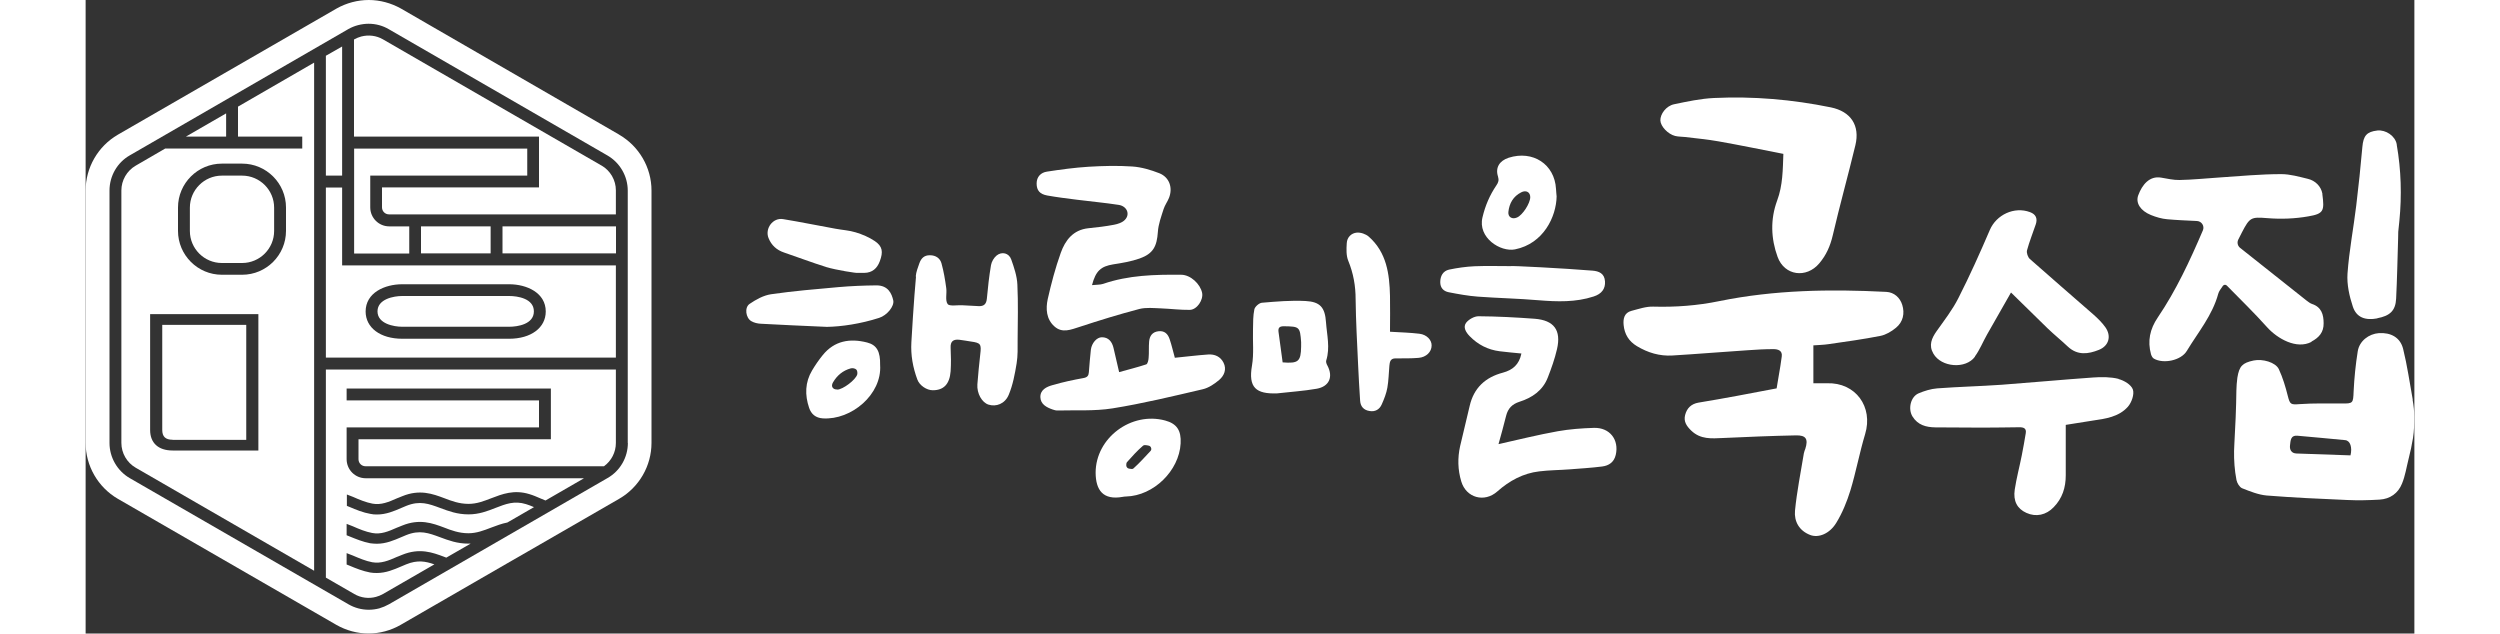 <?xml version="1.0" encoding="UTF-8"?>
<svg width="200px" id="_레이어_1" data-name="레이어 1" xmlns="http://www.w3.org/2000/svg" viewBox="0 0 186.3 50.68">
  <rect x="0" y="0" width="186.3" height="50.68" fill="#333333" stroke="none"/>
  <defs>
    <style>
      .cls-1 {
        fill: #fff;
      }
    </style>
  </defs>
  <g>
    <g>
      <path class="cls-1" d="M80.51,22.81c.35-.04,.64-.02,.89-.1,2.03-.7,4.13-.75,6.24-.73,.75,0,1.53,.73,1.68,1.45,.11,.56-.41,1.35-.99,1.36-.76,.01-1.53-.09-2.3-.12-.58-.02-1.19-.09-1.74,.05-1.6,.42-3.19,.91-4.77,1.43-.7,.22-1.39,.53-2.02-.04-.65-.58-.7-1.41-.53-2.19,.28-1.24,.61-2.49,1.04-3.69,.36-1.01,.99-1.84,2.2-1.97,.69-.07,1.38-.15,2.06-.28,.31-.06,.66-.17,.87-.39,.44-.45,.17-1.1-.5-1.2-1.1-.17-2.22-.27-3.32-.41-.8-.1-1.6-.2-2.39-.34-.6-.11-.85-.41-.85-.96,0-.54,.34-.88,.83-.95,1.1-.17,2.21-.32,3.32-.39,1.17-.07,2.35-.1,3.51-.02,.73,.05,1.47,.27,2.16,.54,.8,.32,1.09,1.16,.77,1.97-.12,.3-.33,.58-.43,.89-.19,.6-.42,1.21-.46,1.83-.08,1.16-.37,1.74-1.46,2.13-.68,.24-1.41,.36-2.12,.47-.97,.16-1.39,.51-1.69,1.66Z"/>
      <path class="cls-1" d="M114.86,28.28c-.62-.06-1.18-.11-1.74-.18-.94-.12-1.74-.53-2.4-1.21-.29-.3-.55-.71-.28-1.07,.21-.27,.65-.52,.99-.52,1.5,.01,3,.09,4.49,.2,1.55,.12,2.14,.91,1.79,2.43-.18,.78-.45,1.54-.74,2.28-.4,1.03-1.25,1.61-2.26,1.93-.59,.19-.92,.53-1.07,1.12-.19,.79-.42,1.57-.61,2.27,1.61-.36,3.17-.75,4.74-1.03,.95-.17,1.93-.24,2.89-.27,1.27-.04,2.03,.95,1.75,2.16-.14,.59-.55,.86-1.09,.93-.87,.11-1.75,.16-2.62,.23-.8,.06-1.61,.06-2.41,.16-1.29,.15-2.39,.75-3.36,1.61-1.03,.91-2.49,.51-2.88-.81-.28-.93-.3-1.88-.09-2.82,.24-1.07,.52-2.13,.76-3.2,.33-1.46,1.26-2.31,2.67-2.68,.77-.21,1.29-.64,1.47-1.52Z"/>
      <path class="cls-1" d="M66.41,22.11c.03-.36,.17-.71,.29-1.05,.14-.39,.38-.65,.85-.64,.47,0,.81,.25,.92,.65,.18,.65,.29,1.32,.38,1.98,.06,.43-.1,.97,.11,1.27,.14,.2,.76,.08,1.16,.1,.44,.02,.88,.05,1.32,.07,.43,.02,.62-.17,.66-.61,.08-.89,.18-1.78,.33-2.67,.05-.28,.23-.59,.45-.77,.42-.34,.99-.2,1.17,.32,.23,.65,.46,1.33,.49,2.01,.07,1.48,.03,2.96,.02,4.44,0,.62,.02,1.25-.08,1.86-.14,.85-.3,1.72-.63,2.51-.31,.74-1.02,.98-1.62,.79-.53-.17-.94-.9-.89-1.62,.06-.8,.14-1.6,.23-2.4,.1-.83,.04-.92-.76-1.03-.31-.04-.61-.11-.92-.14-.47-.05-.72,.12-.69,.65,.03,.62,.04,1.25,0,1.87-.08,1.04-.56,1.52-1.43,1.52-.49,0-1.06-.39-1.23-.85-.36-.97-.54-1.96-.48-2.99,0-.09,.21-3.59,.37-5.25Z"/>
      <path class="cls-1" d="M87.15,28.62c.92-.09,1.78-.2,2.65-.26,.53-.04,.99,.17,1.23,.65,.27,.53,.06,1.04-.35,1.39-.38,.32-.84,.63-1.31,.74-2.4,.56-4.79,1.14-7.22,1.53-1.45,.23-2.95,.13-4.42,.17-.12,0-.25-.04-.37-.08-.49-.17-.96-.42-.98-.98-.02-.6,.5-.84,.97-.97,.82-.24,1.66-.42,2.5-.57,.3-.06,.39-.2,.41-.47,.05-.6,.09-1.2,.16-1.8,.07-.53,.47-.99,.88-.99,.54,0,.81,.36,.93,.85,.14,.62,.28,1.24,.45,1.94,.75-.21,1.47-.39,2.17-.62,.11-.04,.18-.33,.19-.52,.04-.44,0-.88,.04-1.31,.04-.44,.25-.76,.74-.82,.5-.06,.76,.22,.9,.63,.17,.5,.28,1.01,.42,1.5Z"/>
      <path class="cls-1" d="M104.36,26.54c.87,.05,1.61,.07,2.35,.16,.58,.07,.98,.5,.97,.94,0,.51-.43,.94-1.05,.99-.61,.05-1.23,.04-1.84,.04-.42,0-.46,.29-.49,.59-.05,.58-.06,1.17-.16,1.75-.08,.46-.26,.91-.45,1.34-.18,.41-.53,.61-.98,.53-.45-.07-.72-.35-.75-.82-.06-.95-.12-1.9-.16-2.85-.08-1.75-.18-3.5-.2-5.26,0-1.08-.18-2.09-.59-3.09-.17-.41-.15-.93-.12-1.4,.02-.47,.36-.81,.8-.85,.31-.03,.72,.11,.96,.32,1.43,1.26,1.66,2.98,1.7,4.75,.02,.95,0,1.89,0,2.83Z"/>
      <path class="cls-1" d="M95.32,31.47c-1.69,.06-2.32-.46-2.01-2.23,.16-.94,.05-1.93,.08-2.9,.01-.54,0-1.08,.11-1.6,.05-.21,.38-.5,.6-.52,1.16-.1,2.33-.2,3.49-.14,1.18,.06,1.56,.52,1.64,1.7,.07,1.01,.34,2.03,.02,3.05-.04,.12,.02,.29,.09,.41,.48,.9,.16,1.68-.86,1.86-1.04,.18-2.11,.25-3.16,.37Zm.44-2.48c1.26,.1,1.46-.07,1.48-1.26,0-.12,0-.24,0-.36-.09-1.23-.13-1.25-1.38-1.27-.34,0-.47,.11-.43,.44,.11,.8,.22,1.61,.33,2.44Z"/>
      <path class="cls-1" d="M120.54,21.65c.52,.04,.97,.22,1.01,.86,.04,.57-.25,1-.91,1.21-1.44,.47-2.91,.42-4.4,.3-1.62-.14-3.25-.17-4.87-.29-.78-.06-1.55-.2-2.32-.35-.41-.08-.68-.34-.68-.81,0-.49,.22-.89,.7-1,.67-.14,1.36-.24,2.05-.27,.95-.04,1.9-.01,2.85-.01,0-.05,4.38,.18,6.56,.36Z"/>
      <path class="cls-1" d="M59.31,26.15c-2.03-.09-3.65-.16-5.28-.25-.27-.01-.56-.08-.78-.21-.44-.26-.56-1.09-.13-1.38,.51-.35,1.11-.68,1.71-.77,1.79-.26,3.59-.41,5.39-.57,1.01-.09,2.03-.13,3.05-.14,.94,0,1.22,.67,1.34,1.2,.1,.47-.5,1.2-1.13,1.4-1.49,.48-3.02,.7-4.18,.72Z"/>
      <path class="cls-1" d="M59.24,21.36c-1.13-.35-2.24-.78-3.37-1.16-.59-.2-1.01-.58-1.24-1.16-.3-.76,.35-1.65,1.17-1.51,1.41,.23,2.8,.52,4.2,.77,.54,.1,1.1,.13,1.61,.29,.53,.16,1.07,.39,1.53,.7,.61,.42,.68,.85,.39,1.62-.21,.56-.6,.91-1.23,.92-.18,0-.37,0-.55,0,0,.04-1.7-.22-2.52-.47Z"/>
      <path class="cls-1" d="M117.68,15.71c-.03,1.63-1.05,3.78-3.33,4.24-1.16,.23-3-.93-2.6-2.57,.22-.93,.58-1.77,1.11-2.55,.16-.23,.22-.42,.13-.71-.23-.71,.12-1.26,.85-1.5,1.94-.62,3.68,.52,3.79,2.49,.01,.23,.04,.46,.05,.61Zm-2.11,.06c0-.4-.34-.59-.73-.38-.63,.32-.95,.88-1.02,1.57-.04,.41,.31,.61,.69,.44,.45-.19,1.06-1.14,1.06-1.63Z"/>
      <path class="cls-1" d="M63.56,29.2c.16,2.35-2.3,4.42-4.59,4.27-.57-.04-.92-.34-1.09-.84-.35-1.03-.33-2.05,.24-3,.25-.42,.53-.83,.84-1.21,.94-1.17,2.19-1.37,3.56-1.02,.78,.2,1.06,.73,1.04,1.8Zm-3.43,1.97c.45-.01,1.48-.78,1.6-1.22,.03-.12,0-.32-.08-.39-.1-.09-.3-.13-.44-.09-.63,.17-1.1,.57-1.42,1.12-.19,.32-.02,.58,.34,.57Z"/>
      <path class="cls-1" d="M87.6,35.48c-.12,2.18-2.16,4.18-4.36,4.24-.09,0-.18,.01-.28,.03-1.57,.28-2.15-.54-2.16-1.93,0-2.79,2.85-4.91,5.56-4.18,.93,.25,1.3,.79,1.24,1.84Zm-2.36,.52c.05-.15-.04-.32-.2-.35-.19-.04-.36-.07-.44,0-.47,.4-.88,.86-1.29,1.32-.05,.06-.06,.15-.06,.25,0,.13,.09,.25,.22,.27,.15,.03,.29,.05,.35-.01,.49-.44,.93-.93,1.38-1.41,.01-.02,.03-.04,.03-.06Z"/>
    </g>
    <g>
      <path class="cls-1" d="M178.06,27.33c.61-.32,.99-.75,.98-1.47,0-.69-.17-1.29-.92-1.54-.16-.05-.3-.17-.44-.27-1.75-1.39-3.5-2.78-5.32-4.22-.2-.16-.26-.43-.15-.66,.1-.19,.2-.39,.3-.59,.62-1.2,.74-1.23,2.01-1.13,1.1,.09,2.21,.05,3.29-.14,1.24-.21,1.3-.44,1.13-1.76,0-.02,0-.04,0-.06-.11-.59-.57-1.04-1.15-1.18-.71-.17-1.42-.38-2.14-.38-1.66,0-3.32,.16-4.97,.27-1.06,.07-2.11,.18-3.17,.2-.49,.01-.98-.11-1.47-.19-.93-.16-1.52,.57-1.83,1.41-.23,.62,.18,1.24,1.01,1.58,.42,.17,.86,.3,1.31,.34,.78,.07,1.56,.1,2.38,.14,.37,.02,.62,.4,.47,.75-1.04,2.43-2.14,4.8-3.61,6.97-.63,.93-.83,1.88-.54,2.94,.04,.13,.12,.29,.23,.35,.76,.44,2.17,.15,2.63-.61,.9-1.49,2.05-2.85,2.52-4.58,.05-.2,.2-.38,.37-.63,.07-.1,.22-.12,.31-.03,1.12,1.14,2.21,2.2,3.23,3.34,.83,.92,2.36,1.79,3.55,1.17Z"/>
      <path class="cls-1" d="M127.18,10.88c.25,.06,.51,.05,.77,.08,.9,.11,1.8,.19,2.69,.35,1.7,.3,3.39,.65,5.18,1-.05,1.26-.04,2.51-.5,3.74-.55,1.49-.5,3.03,.04,4.51,.55,1.5,2.3,1.73,3.33,.51,.56-.66,.88-1.39,1.08-2.24,.56-2.41,1.23-4.8,1.81-7.21,.38-1.58-.36-2.7-1.96-3.03-3.08-.63-6.2-.9-9.35-.75-1.07,.05-2.14,.28-3.19,.5-.64,.13-1.12,.79-1.1,1.3,.02,.47,.6,1.09,1.19,1.24Z"/>
      <path class="cls-1" d="M162.64,30.31c-.65-.16-1.37-.16-2.05-.11-2.43,.17-4.87,.4-7.3,.58-1.72,.12-3.45,.16-5.17,.29-.5,.04-1.02,.2-1.49,.4-.64,.28-.85,1.25-.48,1.85,.43,.69,1.09,.86,1.84,.87,1.25,0,2.5,.02,3.75,.02,.99,0,1.98-.02,2.97-.03,.32,0,.57,.08,.5,.48-.1,.59-.2,1.19-.32,1.78-.18,.91-.42,1.8-.56,2.72-.14,.93,.2,1.54,.93,1.87,.77,.35,1.58,.18,2.19-.46,.69-.71,.96-1.57,.96-2.54,0-1.33,0-2.67,0-4.04,.79-.12,1.46-.24,2.14-.34,1.03-.15,2.1-.29,2.83-1.11,.3-.34,.53-1,.4-1.38-.13-.38-.71-.73-1.16-.84Z"/>
      <path class="cls-1" d="M151.14,28.52c.39-.53,.64-1.17,.97-1.75,.61-1.08,1.23-2.16,1.92-3.37,1.05,1.03,1.98,1.95,2.92,2.86,.53,.51,1.1,.97,1.63,1.47,.77,.72,1.63,.6,2.48,.26,.8-.32,1.02-1.1,.52-1.81-.27-.38-.62-.72-.97-1.03-1.69-1.48-3.39-2.94-5.07-4.43-.16-.14-.28-.49-.23-.69,.19-.71,.47-1.39,.7-2.08,.16-.47,.01-.81-.46-.98-1.26-.47-2.69,.21-3.21,1.42-.79,1.84-1.61,3.67-2.52,5.46-.47,.93-1.13,1.78-1.74,2.64-.4,.57-.65,1.13-.26,1.8,.63,1.1,2.59,1.26,3.33,.24Z"/>
      <path class="cls-1" d="M183.33,25.46c1.01-.19,1.46-.6,1.51-1.56,.08-1.61,.11-3.23,.16-4.84,0-.17,0-.35,.01-.52,.03-.29,.06-.58,.09-.87,.2-2.03,.14-4.08-.21-6.08,0-.01,0-.02,0-.04-.12-.68-.88-1.18-1.55-1.11-.86,.1-1.12,.42-1.2,1.31-.14,1.57-.3,3.13-.49,4.69-.22,1.82-.57,3.62-.7,5.45-.06,.87,.15,1.81,.43,2.65,.29,.86,.99,1.11,1.96,.93Z"/>
      <path class="cls-1" d="M186.17,31.97c-.25-1.36-.44-2.73-.77-4.06-.23-.92-.99-1.32-1.94-1.26-.81,.06-1.56,.63-1.69,1.45-.17,1.06-.28,2.14-.33,3.21-.04,.94-.03,.98-.96,.97-1.12,0-2.24-.03-3.36,.05-.71,.05-.77,.04-.95-.67-.18-.72-.4-1.45-.71-2.12-.26-.56-1.31-.85-2.02-.7-.9,.19-1.15,.45-1.3,1.37-.04,.29-.08,.76-.08,1.05-.01,1.21-.09,3.12-.16,4.23-.05,.77-.03,1.54,.07,2.31,.03,.2,.06,.41,.1,.61,.05,.24,.24,.56,.45,.65,.63,.25,1.3,.52,1.96,.58,2.15,.17,4.3,.27,6.45,.36,.86,.04,1.72,.02,2.58-.03,.85-.05,1.49-.51,1.8-1.28,.26-.63,.36-1.32,.53-1.99,.14-.55,.26-1.1,.35-1.66,.09-.57,.1-1.13,.1-1.7,0-.45-.05-.91-.13-1.35Zm-4.97,4.46c-1.45-.05-2.88-.1-4.32-.15-.42-.01-.57-.3-.53-.65,.05-.36,.02-.83,.62-.77,1.26,.12,2.53,.22,3.79,.35,.42,.04,.58,.59,.43,1.22Z"/>
      <path class="cls-1" d="M138.21,27.63c.43-.03,.84-.04,1.24-.1,1.38-.2,2.77-.39,4.14-.66,.44-.09,.89-.36,1.24-.65,.57-.47,.71-1.15,.5-1.83-.18-.58-.65-1.01-1.28-1.04-4.48-.23-8.94-.16-13.36,.74-1.75,.36-3.5,.49-5.28,.44-.58-.02-1.17,.19-1.75,.34-.57,.15-.67,.63-.62,1.13,.07,.73,.41,1.3,1.06,1.69,.88,.53,1.82,.81,2.84,.75,2-.12,4.01-.29,6.01-.42,.69-.05,1.38-.09,2.07-.09,.35,0,.74,.1,.67,.59-.04,.25-.07,.51-.11,.76-.1,.61-.2,1.22-.3,1.79-1.09,.21-2.1,.4-3.12,.59-1.04,.19-2.08,.38-3.13,.55-.58,.1-.93,.44-1.07,.99-.13,.51,.1,.87,.48,1.24,.75,.73,1.64,.64,2.55,.6,1.94-.09,3.88-.17,5.83-.21,.81-.02,1,.29,.76,1.06-.04,.12-.1,.24-.12,.37-.25,1.53-.56,3.05-.71,4.59-.08,.86,.33,1.61,1.22,1.95,.66,.25,1.54-.09,2.08-.97,.49-.8,.85-1.69,1.13-2.59,.45-1.48,.73-3.02,1.18-4.51,.66-2.18-.76-4.14-3.04-4.07-.36,0-.71,0-1.1,0v-3.02Z"/>
    </g>
  </g>
  <g>
    <path class="cls-1" d="M10.9,14.05h1.62c1.41,0,2.56,1.15,2.56,2.56v1.87c0,1.41-1.15,2.56-2.56,2.56h-1.62c-1.41,0-2.56-1.15-2.56-2.56v-1.87c0-1.41,1.15-2.56,2.56-2.56Z"/>
    <path class="cls-1" d="M6.96,35.19h5.89v-9.2H6.13v8.41c0,.53,.26,.78,.83,.78Z"/>
    <path class="cls-1" d="M12.19,10.93h5.14v.95H6.37l-2.36,1.37c-.71,.41-1.15,1.17-1.15,1.99v20.19c0,.82,.44,1.58,1.15,1.99l14.27,8.24V5.01l-6.09,3.52v2.41Zm1.63,25.11H6.96c-1.14,0-1.8-.6-1.8-1.64v-9.27H13.82v10.91Zm2.21-17.57c0,1.93-1.57,3.51-3.51,3.51h-1.62c-1.93,0-3.51-1.57-3.51-3.51v-1.87c0-1.93,1.57-3.51,3.51-3.51h1.62c1.93,0,3.51,1.57,3.51,3.51v1.87Z"/>
    <path class="cls-1" d="M25.88,18.11h-1.59c-.84,0-1.52-.68-1.52-1.52v-2.54h12.56v-2.16h-13.85v8.39h4.41v-2.16Z"/>
    <path class="cls-1" d="M19.22,46.21l2.27,1.31c.53,.31,1.16,.39,1.74,.23,.19-.05,.38-.13,.56-.23l4.11-2.37c-.71-.25-1.36-.37-2.26,0-.13,.05-.26,.11-.38,.16-.61,.26-1.23,.53-1.97,.53-.19,0-.36-.01-.53-.04-.58-.11-1.14-.33-1.68-.56l-.2-.08v-.91s.41,.16,.49,.19c.52,.22,1.03,.44,1.56,.54,.7,.12,1.3-.13,1.98-.43l.13-.05c.09-.04,.18-.07,.27-.11,1.41-.58,2.45-.19,3.36,.15,.06,.02,.12,.05,.18,.07l.04-.02,1.91-1.1c-.06,0-.12,0-.18,0-.9,0-1.59-.26-2.26-.51-.92-.34-1.63-.61-2.72-.17-.13,.05-.26,.11-.38,.16-.61,.26-1.23,.53-1.97,.53-.19,0-.36-.02-.53-.04-.58-.11-1.14-.34-1.68-.56l-.2-.08v-.91s.41,.16,.49,.19c.52,.23,1.03,.44,1.56,.54,.7,.13,1.3-.13,1.98-.43l.13-.05c.09-.04,.18-.08,.27-.11,1.41-.58,2.45-.19,3.36,.15,.56,.22,1.2,.46,1.95,.46,.66,0,1.22-.22,1.82-.45,.41-.15,.83-.32,1.3-.41l2.13-1.23c-.22-.09-.43-.18-.64-.24-.93-.29-1.63-.01-2.43,.3-.66,.26-1.33,.52-2.17,.52-.9,0-1.59-.26-2.26-.51-.92-.34-1.63-.61-2.72-.17-.13,.05-.26,.11-.38,.16-.6,.26-1.23,.53-1.96,.53-.19,0-.36-.01-.53-.05-.58-.1-1.14-.33-1.68-.56l-.2-.08v-.91s.41,.16,.49,.19c.52,.23,1.03,.44,1.55,.54,.7,.13,1.3-.13,1.98-.43l.13-.05c.09-.04,.18-.08,.27-.11,1.41-.58,2.45-.19,3.36,.15,.57,.22,1.2,.46,1.95,.46,.67,0,1.22-.22,1.82-.45,.86-.33,1.82-.71,3.05-.33,.31,.09,.6,.22,.88,.34,.14,.06,.27,.11,.41,.17l3.08-1.78H22.41c-.85,0-1.53-.68-1.53-1.53v-2.54h15.39v-2.16h-15.39v-.95h16.34v4.06h-15.39v1.6c0,.31,.25,.56,.56,.56h19.08c.59-.43,.95-1.12,.95-1.86v-5.88H19.22v16.66Z"/>
    <polygon class="cls-1" points="11.24 9.07 8.02 10.93 11.24 10.93 11.24 9.07"/>
    <polygon class="cls-1" points="20.52 3.72 19.22 4.46 19.22 14.05 20.52 14.05 20.52 3.72"/>
    <rect class="cls-1" x="26.83" y="18.11" width="5.57" height="2.16"/>
    <rect class="cls-1" x="33.35" y="18.11" width="9.08" height="2.16"/>
    <path class="cls-1" d="M41.28,13.25L23.79,3.15c-.53-.31-1.16-.38-1.74-.23-.19,.05-.38,.13-.56,.23h-.02v7.78h14.8v4.06h-12.56v1.6c0,.31,.25,.56,.56,.56h18.15v-1.92c0-.82-.44-1.58-1.15-1.99Z"/>
    <path class="cls-1" d="M25.33,26.14h8.55c.68,0,1.98-.2,1.98-1.23s-1.3-1.23-1.98-1.23h-8.55c-.68,0-1.98,.24-1.98,1.23s1.3,1.23,1.98,1.23Z"/>
    <path class="cls-1" d="M42.7,10.78L25.22,.68c-.79-.44-1.68-.68-2.57-.68s-1.79,.24-2.57,.68L2.57,10.78c-1.58,.92-2.57,2.63-2.57,4.46v20.19c0,1.84,.99,3.55,2.57,4.47l17.49,10.09c.79,.45,1.68,.69,2.57,.69s1.79-.24,2.57-.69l8.85-5.11,1.29-.74,7.35-4.24c1.59-.92,2.58-2.63,2.58-4.47V15.24c0-1.83-.99-3.54-2.58-4.46Zm.68,24.65c0,1.16-.62,2.24-1.62,2.81l-17.49,10.1c-.25,.14-.51,.25-.78,.33-.27,.07-.56,.11-.84,.11-.57,0-1.13-.15-1.63-.44L3.53,38.25c-1-.58-1.62-1.66-1.62-2.81V15.24c0-1.16,.62-2.24,1.62-2.81L21.01,2.33c.25-.14,.51-.25,.79-.32,.27-.07,.56-.11,.84-.11,.57,0,1.13,.15,1.62,.44l17.49,10.1c1,.58,1.62,1.66,1.62,2.81v20.19Z"/>
    <path class="cls-1" d="M20.52,15h-1.3v13.61h23.2v-7.38H20.52v-6.23Zm4.81,7.74h8.55c1.41,0,2.93,.68,2.93,2.18,0,1.3-1.18,2.18-2.93,2.18h-8.55c-1.75,0-2.93-.88-2.93-2.18,0-1.5,1.52-2.18,2.93-2.18Z"/>
  </g>
</svg>